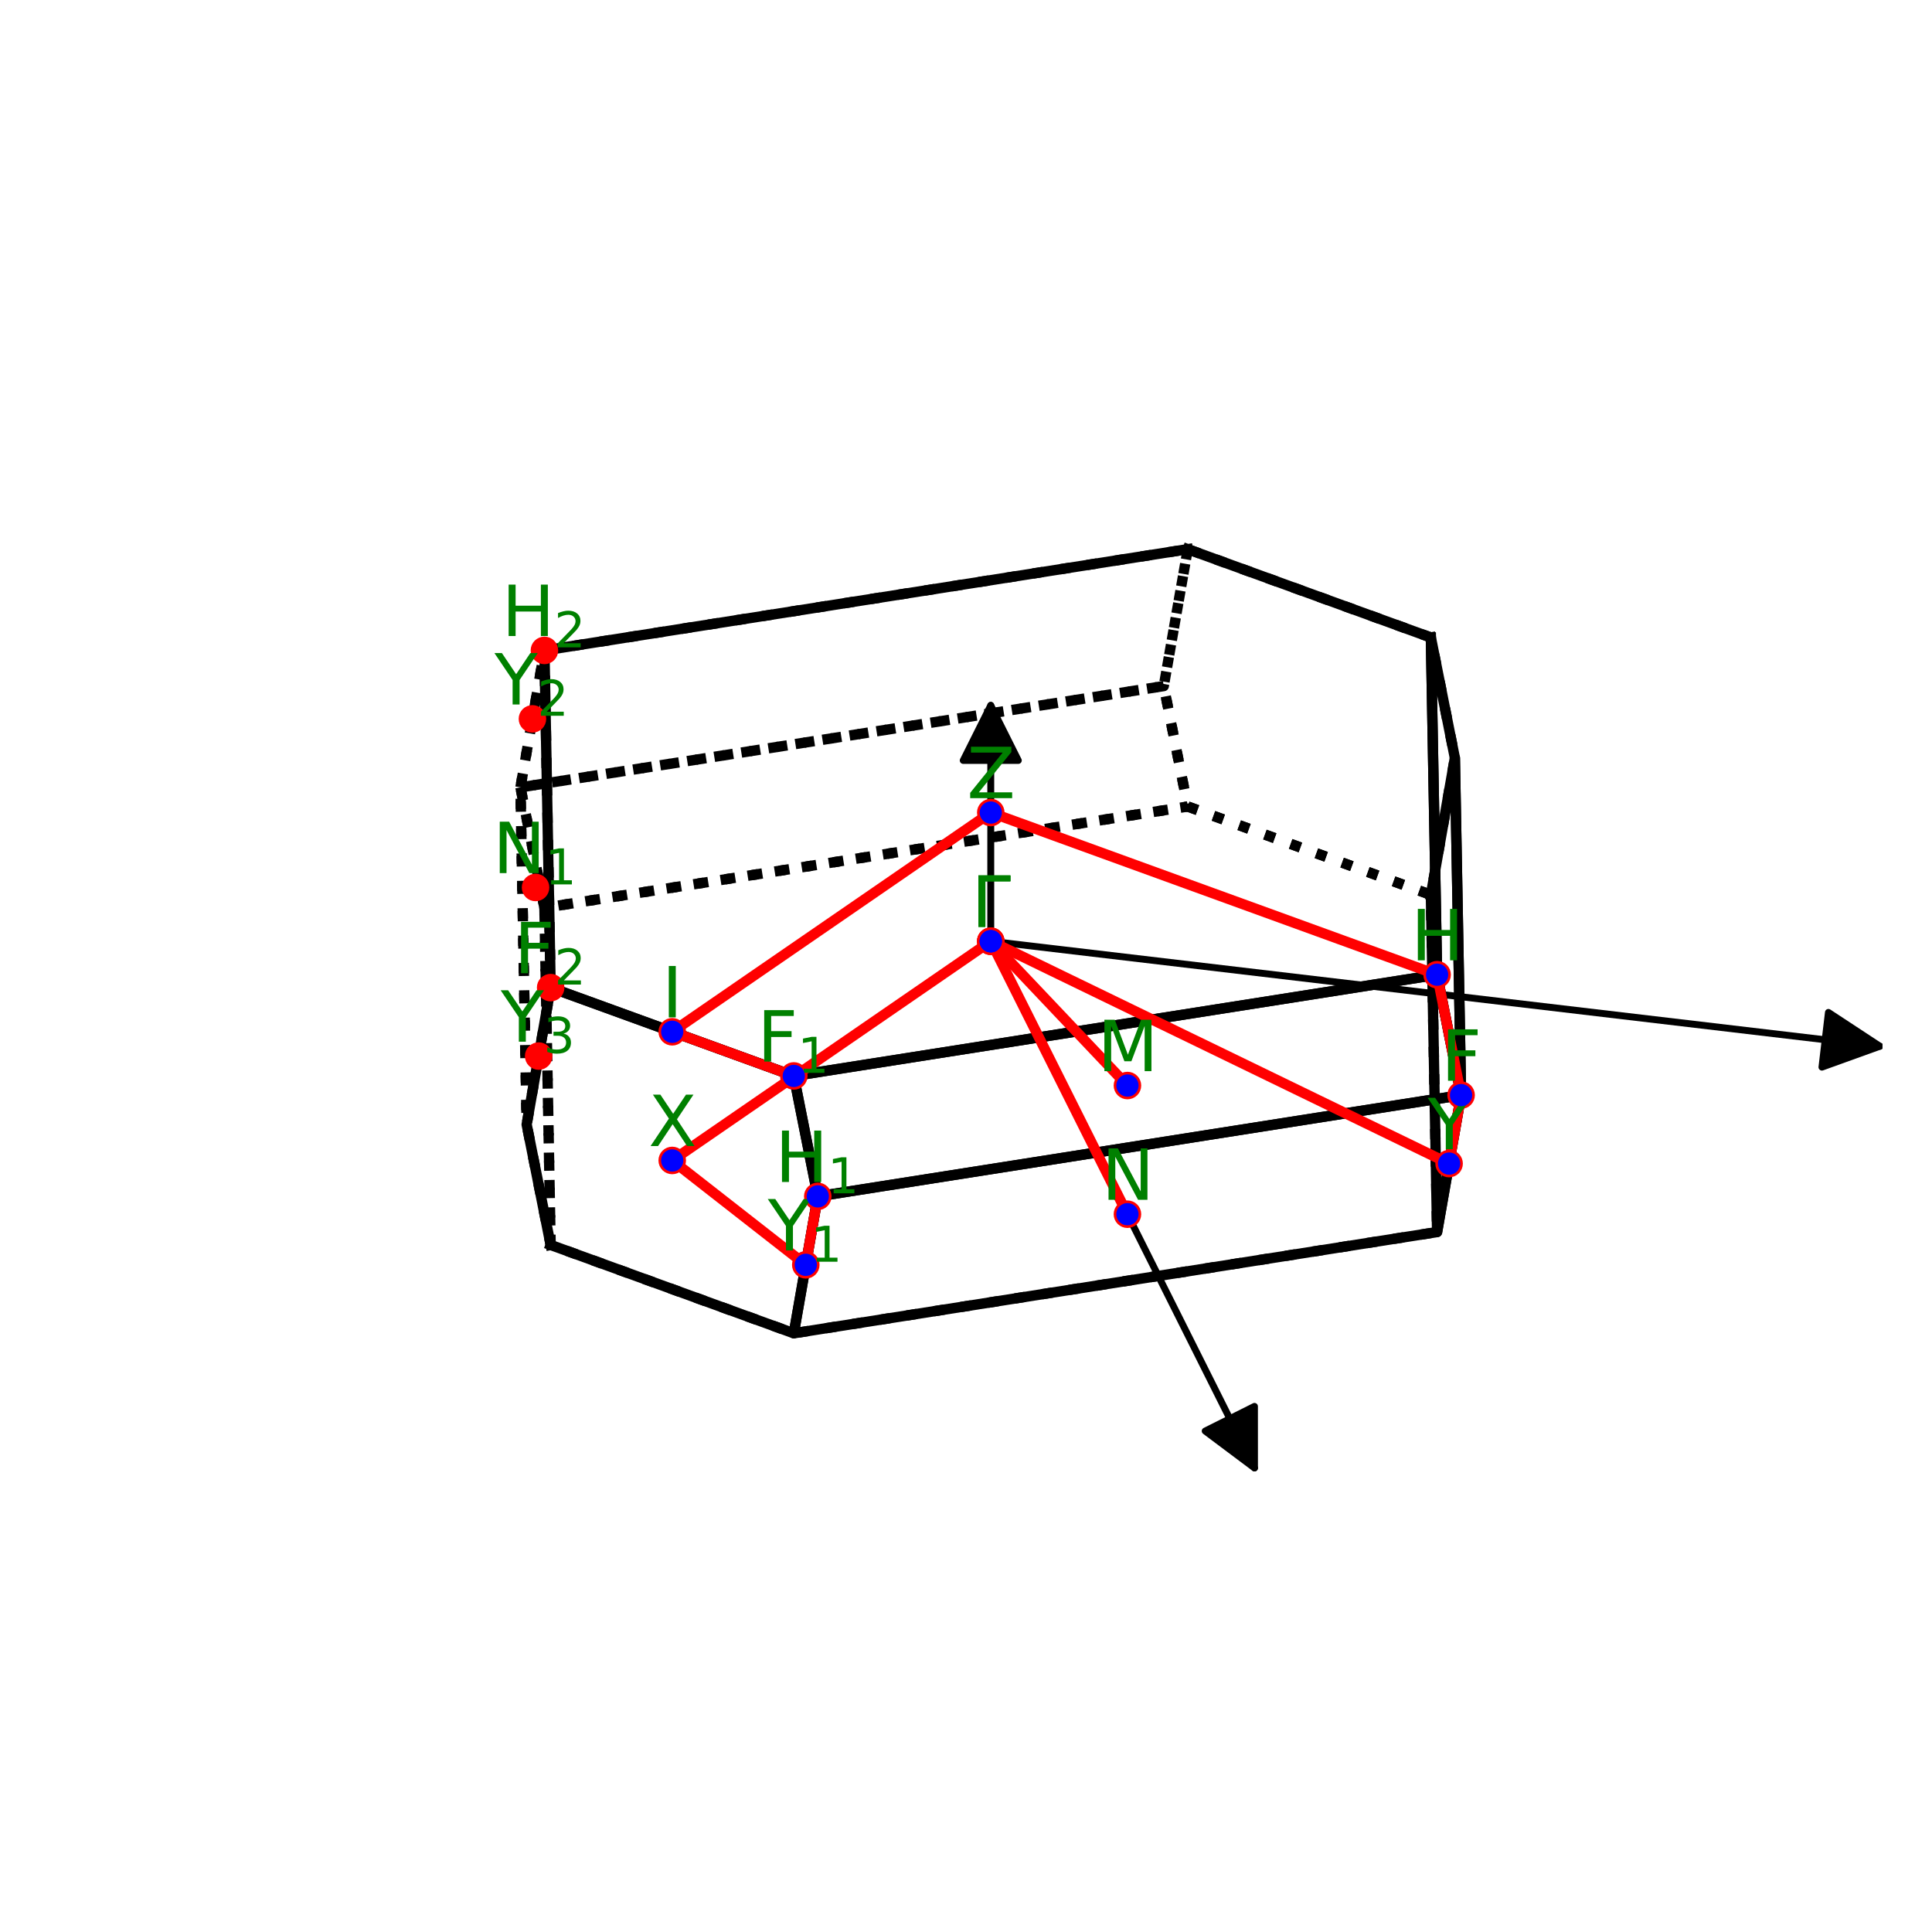 <?xml version="1.0" encoding="utf-8" standalone="no"?>
<!DOCTYPE svg PUBLIC "-//W3C//DTD SVG 1.1//EN"
  "http://www.w3.org/Graphics/SVG/1.1/DTD/svg11.dtd">
<svg height="280.512pt" version="1.1" viewBox="0 0 280.512 280.512" width="280.512pt" xmlns="http://www.w3.org/2000/svg" xmlns:xlink="http://www.w3.org/1999/xlink">
 <defs>
  <style type="text/css">*{stroke-linecap:butt;stroke-linejoin:round;}</style>
 </defs>
 <g id="figure_1">
  <g id="patch_1">
   <path d="M 0 280.512 
L 280.512 280.512 
L 280.512 0 
L 0 0 
z
" style="fill:#ffffff;"/>
  </g>
  <g id="patch_2">
   <path d="M 7.2 273.312 
L 273.312 273.312 
L 273.312 7.2 
L 7.2 7.2 
z
" style="fill:#ffffff;"/>
  </g>
  <g id="axes_1">
   <g id="patch_3">
    <path clip-path="url(#p099bac8afc)" d="M 144.747 138.448 
Q 163.696 176.293 182.143 213.139 
" style="fill:none;stroke:#000000;stroke-linecap:round;"/>
    <path clip-path="url(#p099bac8afc)" d="M 182.139 204.195 
L 182.143 213.139 
L 174.985 207.776 
L 182.139 204.195 
z
" style="stroke:#000000;stroke-linecap:round;"/>
   </g>
   <g id="patch_4">
    <path clip-path="url(#p099bac8afc)" d="M 145.841 136.895 
Q 209.949 144.466 272.947 151.906 
" style="fill:none;stroke:#000000;stroke-linecap:round;"/>
    <path clip-path="url(#p099bac8afc)" d="M 265.472 146.995 
L 272.947 151.906 
L 264.533 154.94 
L 265.472 146.995 
z
" style="stroke:#000000;stroke-linecap:round;"/>
   </g>
   <g id="patch_5">
    <path clip-path="url(#p099bac8afc)" d="M 143.852 134.658 
Q 143.852 117.975 143.852 102.411 
" style="fill:none;stroke:#000000;stroke-linecap:round;"/>
    <path clip-path="url(#p099bac8afc)" d="M 139.852 110.411 
L 143.852 102.411 
L 147.852 110.411 
L 139.852 110.411 
z
" style="stroke:#000000;stroke-linecap:round;"/>
   </g>
   <g id="line2d_1">
    <path clip-path="url(#p099bac8afc)" d="M 172.452 117.102 
L 207.753 129.926 
L 208.657 178.884 
L 115.253 193.583 
L 79.951 180.759 
L 79.047 131.801 
L 172.452 117.102 
" style="fill:none;stroke:#000000;stroke-dasharray:1.5,2.475;stroke-dashoffset:0;stroke-width:1.5;"/>
   </g>
   <g id="line2d_2">
    <path clip-path="url(#p099bac8afc)" d="M 118.735 173.704 
L 212.14 159.005 
L 208.657 141.519 
L 115.253 156.218 
L 118.735 173.704 
" style="fill:none;stroke:#000000;stroke-linecap:square;stroke-width:1.5;"/>
   </g>
   <g id="line2d_3">
    <path clip-path="url(#p099bac8afc)" d="M 118.735 173.704 
L 115.253 193.583 
L 208.657 178.884 
L 212.14 159.005 
L 118.735 173.704 
" style="fill:none;stroke:#000000;stroke-linecap:square;stroke-width:1.5;"/>
   </g>
   <g id="line2d_4">
    <path clip-path="url(#p099bac8afc)" d="M 207.753 92.56 
L 211.236 110.047 
L 212.14 159.005 
L 208.657 141.519 
L 207.753 92.56 
" style="fill:none;stroke:#000000;stroke-linecap:square;stroke-width:1.5;"/>
   </g>
   <g id="line2d_5">
    <path clip-path="url(#p099bac8afc)" d="M 207.753 129.926 
L 211.236 110.047 
L 212.14 159.005 
L 208.657 178.884 
L 207.753 129.926 
" style="fill:none;stroke:#000000;stroke-linecap:square;stroke-width:1.5;"/>
   </g>
   <g id="line2d_6">
    <path clip-path="url(#p099bac8afc)" d="M 172.452 117.102 
L 207.753 129.926 
L 211.236 110.047 
L 207.753 92.56 
L 172.452 79.736 
L 168.969 99.615 
L 172.452 117.102 
" style="fill:none;stroke:#000000;stroke-dasharray:1.5,2.475;stroke-dashoffset:0;stroke-width:1.5;"/>
   </g>
   <g id="line2d_7">
    <path clip-path="url(#p099bac8afc)" d="M 75.565 114.315 
L 79.047 94.436 
L 79.951 143.394 
L 76.468 163.273 
L 75.565 114.315 
" style="fill:none;stroke:#000000;stroke-dasharray:1.5,2.475;stroke-dashoffset:0;stroke-width:1.5;"/>
   </g>
   <g id="line2d_8">
    <path clip-path="url(#p099bac8afc)" d="M 172.452 79.736 
L 207.753 92.56 
L 208.657 141.519 
L 115.253 156.218 
L 79.951 143.394 
L 79.047 94.436 
L 172.452 79.736 
" style="fill:none;stroke:#000000;stroke-linecap:square;stroke-width:1.5;"/>
   </g>
   <g id="line2d_9">
    <path clip-path="url(#p099bac8afc)" d="M 79.951 180.759 
L 115.253 193.583 
L 118.735 173.704 
L 115.253 156.218 
L 79.951 143.394 
L 76.468 163.273 
L 79.951 180.759 
" style="fill:none;stroke:#000000;stroke-linecap:square;stroke-width:1.5;"/>
   </g>
   <g id="line2d_10">
    <path clip-path="url(#p099bac8afc)" d="M 75.565 114.315 
L 79.047 131.801 
L 172.452 117.102 
L 168.969 99.615 
L 75.565 114.315 
" style="fill:none;stroke:#000000;stroke-dasharray:1.5,2.475;stroke-dashoffset:0;stroke-width:1.5;"/>
   </g>
   <g id="line2d_11">
    <path clip-path="url(#p099bac8afc)" d="M 172.452 79.736 
L 168.969 99.615 
L 75.565 114.315 
L 79.047 94.436 
L 172.452 79.736 
" style="fill:none;stroke:#000000;stroke-dasharray:1.5,2.475;stroke-dashoffset:0;stroke-width:1.5;"/>
   </g>
   <g id="line2d_12">
    <path clip-path="url(#p099bac8afc)" d="M 79.047 131.801 
L 75.565 114.315 
L 76.468 163.273 
L 79.951 180.759 
L 79.047 131.801 
" style="fill:none;stroke:#000000;stroke-dasharray:1.5,2.475;stroke-dashoffset:0;stroke-width:1.5;"/>
   </g>
   <g id="line2d_13">
    <path clip-path="url(#p099bac8afc)" d="M 143.852 136.66 
L 210.398 168.945 
L 212.14 159.005 
L 208.657 141.519 
L 143.852 117.977 
L 97.602 149.806 
L 115.253 156.218 
" style="fill:none;stroke:#ff0000;stroke-linecap:square;stroke-width:1.5;"/>
    <defs>
     <path d="M 0 1.5 
C 0.398 1.5 0.779 1.342 1.061 1.061 
C 1.342 0.779 1.5 0.398 1.5 0 
C 1.5 -0.398 1.342 -0.779 1.061 -1.061 
C 0.779 -1.342 0.398 -1.5 0 -1.5 
C -0.398 -1.5 -0.779 -1.342 -1.061 -1.061 
C -1.342 -0.779 -1.5 -0.398 -1.5 0 
C -1.5 0.398 -1.342 0.779 -1.061 1.061 
C -0.779 1.342 -0.398 1.5 0 1.5 
z
" id="m4cc0b81d3c" style="stroke:#ff0000;"/>
    </defs>
    <g clip-path="url(#p099bac8afc)">
     <use style="fill:#ff0000;stroke:#ff0000;" x="143.852" xlink:href="#m4cc0b81d3c" y="136.66"/>
     <use style="fill:#ff0000;stroke:#ff0000;" x="210.398" xlink:href="#m4cc0b81d3c" y="168.945"/>
     <use style="fill:#ff0000;stroke:#ff0000;" x="212.14" xlink:href="#m4cc0b81d3c" y="159.005"/>
     <use style="fill:#ff0000;stroke:#ff0000;" x="208.657" xlink:href="#m4cc0b81d3c" y="141.519"/>
     <use style="fill:#ff0000;stroke:#ff0000;" x="143.852" xlink:href="#m4cc0b81d3c" y="117.977"/>
     <use style="fill:#ff0000;stroke:#ff0000;" x="97.602" xlink:href="#m4cc0b81d3c" y="149.806"/>
     <use style="fill:#ff0000;stroke:#ff0000;" x="115.253" xlink:href="#m4cc0b81d3c" y="156.218"/>
    </g>
   </g>
   <g id="line2d_14">
    <path clip-path="url(#p099bac8afc)" d="M 118.735 173.704 
L 116.994 183.644 
L 97.602 168.489 
L 143.852 136.66 
L 163.696 176.294 
" style="fill:none;stroke:#ff0000;stroke-linecap:square;stroke-width:1.5;"/>
    <g clip-path="url(#p099bac8afc)">
     <use style="fill:#ff0000;stroke:#ff0000;" x="118.735" xlink:href="#m4cc0b81d3c" y="173.704"/>
     <use style="fill:#ff0000;stroke:#ff0000;" x="116.994" xlink:href="#m4cc0b81d3c" y="183.644"/>
     <use style="fill:#ff0000;stroke:#ff0000;" x="97.602" xlink:href="#m4cc0b81d3c" y="168.489"/>
     <use style="fill:#ff0000;stroke:#ff0000;" x="143.852" xlink:href="#m4cc0b81d3c" y="136.66"/>
     <use style="fill:#ff0000;stroke:#ff0000;" x="163.696" xlink:href="#m4cc0b81d3c" y="176.294"/>
    </g>
   </g>
   <g id="line2d_15">
    <path clip-path="url(#p099bac8afc)" d="M 163.696 157.612 
L 143.852 136.66 
" style="fill:none;stroke:#ff0000;stroke-linecap:square;stroke-width:1.5;"/>
    <g clip-path="url(#p099bac8afc)">
     <use style="fill:#ff0000;stroke:#ff0000;" x="163.696" xlink:href="#m4cc0b81d3c" y="157.612"/>
     <use style="fill:#ff0000;stroke:#ff0000;" x="143.852" xlink:href="#m4cc0b81d3c" y="136.66"/>
    </g>
   </g>
   <g id="line2d_16">
    <path clip-path="url(#p099bac8afc)" d="M 79.951 143.394 
" style="fill:none;stroke:#ff0000;stroke-linecap:square;stroke-width:1.5;"/>
    <g clip-path="url(#p099bac8afc)">
     <use style="fill:#ff0000;stroke:#ff0000;" x="79.951" xlink:href="#m4cc0b81d3c" y="143.394"/>
    </g>
   </g>
   <g id="line2d_17">
    <path clip-path="url(#p099bac8afc)" d="M 79.047 94.436 
" style="fill:none;stroke:#ff0000;stroke-linecap:square;stroke-width:1.5;"/>
    <g clip-path="url(#p099bac8afc)">
     <use style="fill:#ff0000;stroke:#ff0000;" x="79.047" xlink:href="#m4cc0b81d3c" y="94.436"/>
    </g>
   </g>
   <g id="line2d_18">
    <path clip-path="url(#p099bac8afc)" d="M 77.758 128.854 
" style="fill:none;stroke:#ff0000;stroke-linecap:square;stroke-width:1.5;"/>
    <g clip-path="url(#p099bac8afc)">
     <use style="fill:#ff0000;stroke:#ff0000;" x="77.758" xlink:href="#m4cc0b81d3c" y="128.854"/>
    </g>
   </g>
   <g id="line2d_19">
    <path clip-path="url(#p099bac8afc)" d="M 77.306 104.375 
" style="fill:none;stroke:#ff0000;stroke-linecap:square;stroke-width:1.5;"/>
    <g clip-path="url(#p099bac8afc)">
     <use style="fill:#ff0000;stroke:#ff0000;" x="77.306" xlink:href="#m4cc0b81d3c" y="104.375"/>
    </g>
   </g>
   <g id="line2d_20">
    <path clip-path="url(#p099bac8afc)" d="M 78.21 153.334 
" style="fill:none;stroke:#ff0000;stroke-linecap:square;stroke-width:1.5;"/>
    <g clip-path="url(#p099bac8afc)">
     <use style="fill:#ff0000;stroke:#ff0000;" x="78.21" xlink:href="#m4cc0b81d3c" y="153.334"/>
    </g>
   </g>
   <g id="Path3DCollection_1">
    <defs>
     <path d="M 0 1.118 
C 0.297 1.118 0.581 1 0.791 0.791 
C 1 0.581 1.118 0.297 1.118 0 
C 1.118 -0.297 1 -0.581 0.791 -0.791 
C 0.581 -1 0.297 -1.118 0 -1.118 
C -0.297 -1.118 -0.581 -1 -0.791 -0.791 
C -1 -0.581 -1.118 -0.297 -1.118 0 
C -1.118 0.297 -1 0.581 -0.791 0.791 
C -0.581 1 -0.297 1.118 0 1.118 
z
" id="m761b8d6bc9" style="stroke:#0000ff;"/>
    </defs>
    <g clip-path="url(#p099bac8afc)">
     <use style="fill:#0000ff;stroke:#0000ff;" x="143.852" xlink:href="#m761b8d6bc9" y="136.66"/>
    </g>
   </g>
   <g id="text_1">
    <!-- $\mathrm{\Gamma}$ -->
    <g style="fill:#008000;" transform="translate(141.052 134.58)scale(0.1 -0.1)">
     <defs>
      <path d="M 628 0 
L 628 4666 
L 3531 4666 
L 3531 4134 
L 1259 4134 
L 1259 0 
L 628 0 
z
" id="DejaVuSans-393" transform="scale(0.016)"/>
     </defs>
     <use transform="translate(0 0.094)" xlink:href="#DejaVuSans-393"/>
    </g>
   </g>
   <g id="text_2">
    <!-- $\mathrm{Y}$ -->
    <g style="fill:#008000;" transform="translate(207.298 166.865)scale(0.1 -0.1)">
     <defs>
      <path d="M -13 4666 
L 666 4666 
L 1959 2747 
L 3244 4666 
L 3922 4666 
L 2272 2222 
L 2272 0 
L 1638 0 
L 1638 2222 
L -13 4666 
z
" id="DejaVuSans-59" transform="scale(0.016)"/>
     </defs>
     <use transform="translate(0 0.094)" xlink:href="#DejaVuSans-59"/>
    </g>
   </g>
   <g id="text_3">
    <!-- $\mathrm{F}$ -->
    <g style="fill:#008000;" transform="translate(209.24 156.925)scale(0.1 -0.1)">
     <defs>
      <path d="M 628 4666 
L 3309 4666 
L 3309 4134 
L 1259 4134 
L 1259 2759 
L 3109 2759 
L 3109 2228 
L 1259 2228 
L 1259 0 
L 628 0 
L 628 4666 
z
" id="DejaVuSans-46" transform="scale(0.016)"/>
     </defs>
     <use transform="translate(0 0.094)" xlink:href="#DejaVuSans-46"/>
    </g>
   </g>
   <g id="text_4">
    <!-- $\mathrm{H}$ -->
    <g style="fill:#008000;" transform="translate(204.857 139.439)scale(0.1 -0.1)">
     <defs>
      <path d="M 628 4666 
L 1259 4666 
L 1259 2753 
L 3553 2753 
L 3553 4666 
L 4184 4666 
L 4184 0 
L 3553 0 
L 3553 2222 
L 1259 2222 
L 1259 0 
L 628 0 
L 628 4666 
z
" id="DejaVuSans-48" transform="scale(0.016)"/>
     </defs>
     <use transform="translate(0 0.094)" xlink:href="#DejaVuSans-48"/>
    </g>
   </g>
   <g id="text_5">
    <!-- $\mathrm{Z}$ -->
    <g style="fill:#008000;" transform="translate(140.402 115.898)scale(0.1 -0.1)">
     <defs>
      <path d="M 359 4666 
L 4025 4666 
L 4025 4184 
L 1075 531 
L 4097 531 
L 4097 0 
L 288 0 
L 288 481 
L 3238 4134 
L 359 4134 
L 359 4666 
z
" id="DejaVuSans-5a" transform="scale(0.016)"/>
     </defs>
     <use transform="translate(0 0.094)" xlink:href="#DejaVuSans-5a"/>
    </g>
   </g>
   <g id="text_6">
    <!-- $\mathrm{I}$ -->
    <g style="fill:#008000;" transform="translate(96.102 147.727)scale(0.1 -0.1)">
     <defs>
      <path d="M 628 4666 
L 1259 4666 
L 1259 0 
L 628 0 
L 628 4666 
z
" id="DejaVuSans-49" transform="scale(0.016)"/>
     </defs>
     <use transform="translate(0 0.094)" xlink:href="#DejaVuSans-49"/>
    </g>
   </g>
   <g id="text_7">
    <!-- $\mathrm{F_{1}}$ -->
    <g style="fill:#008000;" transform="translate(109.953 154.139)scale(0.1 -0.1)">
     <defs>
      <path d="M 794 531 
L 1825 531 
L 1825 4091 
L 703 3866 
L 703 4441 
L 1819 4666 
L 2450 4666 
L 2450 531 
L 3481 531 
L 3481 0 
L 794 0 
L 794 531 
z
" id="DejaVuSans-31" transform="scale(0.016)"/>
     </defs>
     <use transform="translate(0 0.094)" xlink:href="#DejaVuSans-46"/>
     <use transform="translate(58.477 -16.312)scale(0.7)" xlink:href="#DejaVuSans-31"/>
    </g>
   </g>
   <g id="text_8">
    <!-- $\mathrm{H_{1}}$ -->
    <g style="fill:#008000;" transform="translate(112.535 171.625)scale(0.1 -0.1)">
     <use transform="translate(0 0.094)" xlink:href="#DejaVuSans-48"/>
     <use transform="translate(76.152 -16.312)scale(0.7)" xlink:href="#DejaVuSans-31"/>
    </g>
   </g>
   <g id="text_9">
    <!-- $\mathrm{Y_{1}}$ -->
    <g style="fill:#008000;" transform="translate(111.494 181.564)scale(0.1 -0.1)">
     <use transform="translate(0 0.094)" xlink:href="#DejaVuSans-59"/>
     <use transform="translate(62.041 -16.312)scale(0.7)" xlink:href="#DejaVuSans-31"/>
    </g>
   </g>
   <g id="text_10">
    <!-- $\mathrm{X}$ -->
    <g style="fill:#008000;" transform="translate(94.152 166.409)scale(0.1 -0.1)">
     <defs>
      <path d="M 403 4666 
L 1081 4666 
L 2241 2931 
L 3406 4666 
L 4084 4666 
L 2584 2425 
L 4184 0 
L 3506 0 
L 2194 1984 
L 872 0 
L 191 0 
L 1856 2491 
L 403 4666 
z
" id="DejaVuSans-58" transform="scale(0.016)"/>
     </defs>
     <use transform="translate(0 0.094)" xlink:href="#DejaVuSans-58"/>
    </g>
   </g>
   <g id="text_11">
    <!-- $\mathrm{\Gamma}$ -->
    <g style="fill:#008000;" transform="translate(141.052 134.58)scale(0.1 -0.1)">
     <use transform="translate(0 0.094)" xlink:href="#DejaVuSans-393"/>
    </g>
   </g>
   <g id="text_12">
    <!-- $\mathrm{N}$ -->
    <g style="fill:#008000;" transform="translate(159.946 174.215)scale(0.1 -0.1)">
     <defs>
      <path d="M 628 4666 
L 1478 4666 
L 3547 763 
L 3547 4666 
L 4159 4666 
L 4159 0 
L 3309 0 
L 1241 3903 
L 1241 0 
L 628 0 
L 628 4666 
z
" id="DejaVuSans-4e" transform="scale(0.016)"/>
     </defs>
     <use transform="translate(0 0.094)" xlink:href="#DejaVuSans-4e"/>
    </g>
   </g>
   <g id="text_13">
    <!-- $\mathrm{M}$ -->
    <g style="fill:#008000;" transform="translate(159.346 155.532)scale(0.1 -0.1)">
     <defs>
      <path d="M 628 4666 
L 1569 4666 
L 2759 1491 
L 3956 4666 
L 4897 4666 
L 4897 0 
L 4281 0 
L 4281 4097 
L 3078 897 
L 2444 897 
L 1241 4097 
L 1241 0 
L 628 0 
L 628 4666 
z
" id="DejaVuSans-4d" transform="scale(0.016)"/>
     </defs>
     <use transform="translate(0 0.094)" xlink:href="#DejaVuSans-4d"/>
    </g>
   </g>
   <g id="text_14">
    <!-- $\mathrm{\Gamma}$ -->
    <g style="fill:#008000;" transform="translate(141.052 134.58)scale(0.1 -0.1)">
     <use transform="translate(0 0.094)" xlink:href="#DejaVuSans-393"/>
    </g>
   </g>
   <g id="text_15">
    <!-- $\mathrm{F_{2}}$ -->
    <g style="fill:#008000;" transform="translate(74.651 141.315)scale(0.1 -0.1)">
     <defs>
      <path d="M 1228 531 
L 3431 531 
L 3431 0 
L 469 0 
L 469 531 
Q 828 903 1448 1529 
Q 2069 2156 2228 2338 
Q 2531 2678 2651 2914 
Q 2772 3150 2772 3378 
Q 2772 3750 2511 3984 
Q 2250 4219 1831 4219 
Q 1534 4219 1204 4116 
Q 875 4013 500 3803 
L 500 4441 
Q 881 4594 1212 4672 
Q 1544 4750 1819 4750 
Q 2544 4750 2975 4387 
Q 3406 4025 3406 3419 
Q 3406 3131 3298 2873 
Q 3191 2616 2906 2266 
Q 2828 2175 2409 1742 
Q 1991 1309 1228 531 
z
" id="DejaVuSans-32" transform="scale(0.016)"/>
     </defs>
     <use transform="translate(0 0.094)" xlink:href="#DejaVuSans-46"/>
     <use transform="translate(58.477 -16.312)scale(0.7)" xlink:href="#DejaVuSans-32"/>
    </g>
   </g>
   <g id="text_16">
    <!-- $\mathrm{H_{2}}$ -->
    <g style="fill:#008000;" transform="translate(72.847 92.356)scale(0.1 -0.1)">
     <use transform="translate(0 0.094)" xlink:href="#DejaVuSans-48"/>
     <use transform="translate(76.152 -16.312)scale(0.7)" xlink:href="#DejaVuSans-32"/>
    </g>
   </g>
   <g id="text_17">
    <!-- $\mathrm{N_{1}}$ -->
    <g style="fill:#008000;" transform="translate(71.558 126.775)scale(0.1 -0.1)">
     <use transform="translate(0 0.094)" xlink:href="#DejaVuSans-4e"/>
     <use transform="translate(75.762 -16.312)scale(0.7)" xlink:href="#DejaVuSans-31"/>
    </g>
   </g>
   <g id="text_18">
    <!-- $\mathrm{Y_{2}}$ -->
    <g style="fill:#008000;" transform="translate(71.806 102.295)scale(0.1 -0.1)">
     <use transform="translate(0 0.094)" xlink:href="#DejaVuSans-59"/>
     <use transform="translate(62.041 -16.312)scale(0.7)" xlink:href="#DejaVuSans-32"/>
    </g>
   </g>
   <g id="text_19">
    <!-- $\mathrm{Y_{3}}$ -->
    <g style="fill:#008000;" transform="translate(72.71 151.254)scale(0.1 -0.1)">
     <defs>
      <path d="M 2597 2516 
Q 3050 2419 3304 2112 
Q 3559 1806 3559 1356 
Q 3559 666 3084 287 
Q 2609 -91 1734 -91 
Q 1441 -91 1130 -33 
Q 819 25 488 141 
L 488 750 
Q 750 597 1062 519 
Q 1375 441 1716 441 
Q 2309 441 2620 675 
Q 2931 909 2931 1356 
Q 2931 1769 2642 2001 
Q 2353 2234 1838 2234 
L 1294 2234 
L 1294 2753 
L 1863 2753 
Q 2328 2753 2575 2939 
Q 2822 3125 2822 3475 
Q 2822 3834 2567 4026 
Q 2313 4219 1838 4219 
Q 1578 4219 1281 4162 
Q 984 4106 628 3988 
L 628 4550 
Q 988 4650 1302 4700 
Q 1616 4750 1894 4750 
Q 2613 4750 3031 4423 
Q 3450 4097 3450 3541 
Q 3450 3153 3228 2886 
Q 3006 2619 2597 2516 
z
" id="DejaVuSans-33" transform="scale(0.016)"/>
     </defs>
     <use transform="translate(0 0.094)" xlink:href="#DejaVuSans-59"/>
     <use transform="translate(62.041 -16.312)scale(0.7)" xlink:href="#DejaVuSans-33"/>
    </g>
   </g>
   <g id="Path3DCollection_2">
    <g clip-path="url(#p099bac8afc)">
     <use style="fill:#0000ff;stroke:#0000ff;" x="143.852" xlink:href="#m761b8d6bc9" y="136.66"/>
    </g>
   </g>
   <g id="Path3DCollection_3">
    <g clip-path="url(#p099bac8afc)">
     <use style="fill:#0000ff;stroke:#0000ff;" x="143.852" xlink:href="#m761b8d6bc9" y="136.66"/>
    </g>
   </g>
   <g id="Path3DCollection_4">
    <g clip-path="url(#p099bac8afc)">
     <use style="fill:#0000ff;stroke:#0000ff;" x="143.852" xlink:href="#m761b8d6bc9" y="117.977"/>
    </g>
   </g>
   <g id="Path3DCollection_5">
    <g clip-path="url(#p099bac8afc)">
     <use style="fill:#0000ff;stroke:#0000ff;" x="210.398" xlink:href="#m761b8d6bc9" y="168.945"/>
    </g>
   </g>
   <g id="Path3DCollection_6">
    <g clip-path="url(#p099bac8afc)">
     <use style="fill:#0000ff;stroke:#0000ff;" x="212.14" xlink:href="#m761b8d6bc9" y="159.005"/>
    </g>
   </g>
   <g id="Path3DCollection_7">
    <g clip-path="url(#p099bac8afc)">
     <use style="fill:#0000ff;stroke:#0000ff;" x="163.696" xlink:href="#m761b8d6bc9" y="176.294"/>
    </g>
   </g>
   <g id="Path3DCollection_8">
    <g clip-path="url(#p099bac8afc)">
     <use style="fill:#0000ff;stroke:#0000ff;" x="208.657" xlink:href="#m761b8d6bc9" y="141.519"/>
    </g>
   </g>
   <g id="Path3DCollection_9">
    <g clip-path="url(#p099bac8afc)">
     <use style="fill:#0000ff;stroke:#0000ff;" x="97.602" xlink:href="#m761b8d6bc9" y="168.489"/>
    </g>
   </g>
   <g id="Path3DCollection_10">
    <g clip-path="url(#p099bac8afc)">
     <use style="fill:#0000ff;stroke:#0000ff;" x="163.696" xlink:href="#m761b8d6bc9" y="157.612"/>
    </g>
   </g>
   <g id="Path3DCollection_11">
    <g clip-path="url(#p099bac8afc)">
     <use style="fill:#0000ff;stroke:#0000ff;" x="116.994" xlink:href="#m761b8d6bc9" y="183.644"/>
    </g>
   </g>
   <g id="Path3DCollection_12">
    <g clip-path="url(#p099bac8afc)">
     <use style="fill:#0000ff;stroke:#0000ff;" x="97.602" xlink:href="#m761b8d6bc9" y="149.806"/>
    </g>
   </g>
   <g id="Path3DCollection_13">
    <g clip-path="url(#p099bac8afc)">
     <use style="fill:#0000ff;stroke:#0000ff;" x="118.735" xlink:href="#m761b8d6bc9" y="173.704"/>
    </g>
   </g>
   <g id="Path3DCollection_14">
    <g clip-path="url(#p099bac8afc)">
     <use style="fill:#0000ff;stroke:#0000ff;" x="115.253" xlink:href="#m761b8d6bc9" y="156.218"/>
    </g>
   </g>
  </g>
 </g>
 <defs>
  <clipPath id="p099bac8afc">
   <rect height="266.112" width="266.112" x="7.2" y="7.2"/>
  </clipPath>
 </defs>
</svg>

